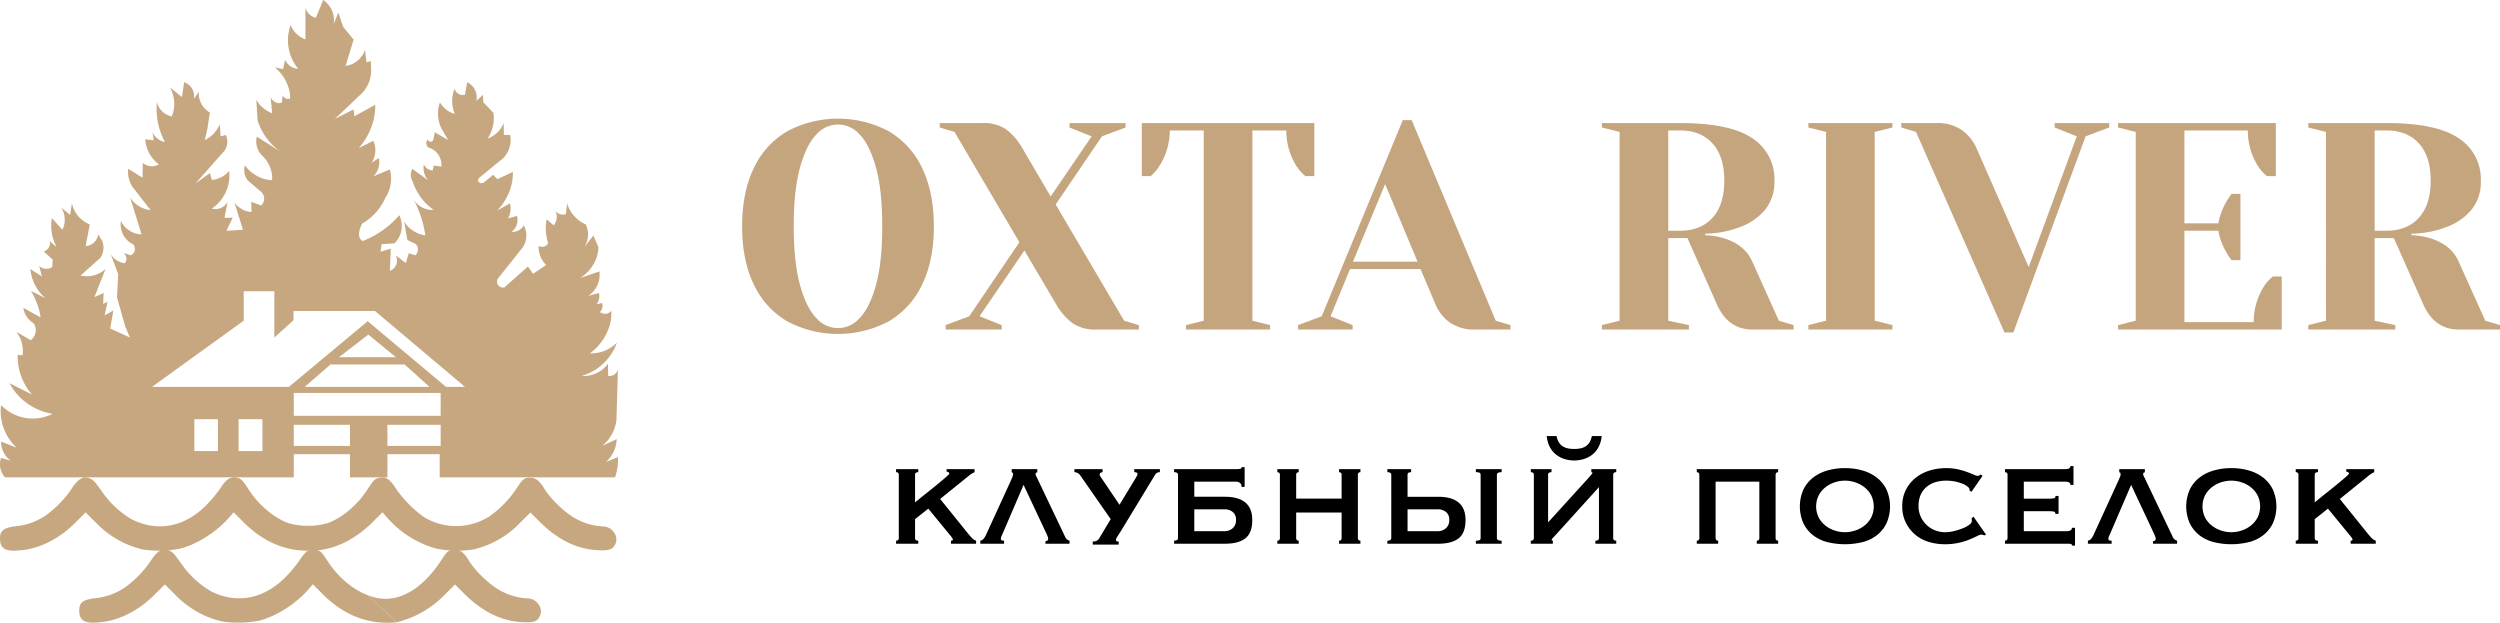 <svg id="53d5e336-4f87-4a2a-aef4-67b92222f613" data-name="Слой 1" xmlns="http://www.w3.org/2000/svg" viewBox="0 0 856.803 213.417"><defs><style>.\36 2de3504-9fc0-47dc-81d8-73f27fca7c73{fill:#c6a77f;}.c66a2513-30ce-4796-b31d-5e38753adb5e{fill:#c5a57e;}</style></defs><title>logo-icon</title><path class="62de3504-9fc0-47dc-81d8-73f27fca7c73" d="M190.301,72.201a5.153,5.153,0,0,0-.362-.618A3.455,3.455,0,0,0,190.301,72.201Z"/><path class="62de3504-9fc0-47dc-81d8-73f27fca7c73" d="M211.771,156.667l-4.083,1.667a11.15,11.15,0,0,0,3.667-7.833l-5,2.333A13.515,13.515,0,0,0,211.271,144q.25-8.708.5-17.417a2.966,2.966,0,0,1-3.333,2.25l-.083-4.167a10.229,10.229,0,0,1-9,4.167,18.17,18.17,0,0,0,12.083-11.417,12.243,12.243,0,0,1-9.25,3.667,18.258,18.258,0,0,0,6.917-10.167,16.374,16.374,0,0,0,.417-4.417,2.751,2.751,0,0,1-3.917.417,2.765,2.765,0,0,0,.875-1.667,2.707,2.707,0,0,0-.208-1.417l-1.833.5a4.567,4.567,0,0,0,.833-3.917l-3.667,1A8.715,8.715,0,0,0,205.438,93l-6.667,2.333a13.762,13.762,0,0,0,5.725-7.147,12.498,12.498,0,0,0,.608-3.52q-.875-1.958-1.75-3.917l-3,3.833a8.386,8.386,0,0,0,1.167-4.542,8.228,8.228,0,0,0-.75-3.125,11.521,11.521,0,0,1-3.333-2.208,11.693,11.693,0,0,1-3.083-5l-.417,3.708a3.395,3.395,0,0,1-2.458-.208,3.279,3.279,0,0,1-1.179-1.007,4.566,4.566,0,0,1-.529,5.049l-2.417-2.083a16.458,16.458,0,0,0,.5,8.167,2.339,2.339,0,0,1-1.25,1.125,2.4,2.4,0,0,1-2-.208,8.66,8.66,0,0,0,2.583,6.583l-4.5,3-1.75-2.5L172.855,98.5a2.043,2.043,0,0,1-1.833-3.5l8.083-10.167a7.264,7.264,0,0,0,1.25-3.292,7.341,7.341,0,0,0-.833-4.292,4.653,4.653,0,0,1-1.5,1.542,4.724,4.724,0,0,1-2.75.708,5.12,5.12,0,0,0,1.917-5.5l-3.083.833a6.793,6.793,0,0,0,.667-5.125l-4.417,2.458a19.053,19.053,0,0,0,5.083-9.458,17.731,17.731,0,0,0,.333-3.792l-5.333,2.5-1.417-1.5-3.25,2.667a1.361,1.361,0,0,1-1.917-.5,1.238,1.238,0,0,1,.5-1.25l8.25-6.75a9.261,9.261,0,0,0,2.208-4.292,9.152,9.152,0,0,0,.042-3.542h-2.167l-.083-4.083a9.282,9.282,0,0,1-5.5,5.333,12.826,12.826,0,0,0,2.042-5.5,12.566,12.566,0,0,0-.042-3.333L165.605,35l-.083-2.5-2.25,2.083a5.809,5.809,0,0,0-3.167-6.417l-.75,4.333a3.053,3.053,0,0,1-2-.208,3.125,3.125,0,0,1-1.583-1.875,11.604,11.604,0,0,0,.083,8.667,8.923,8.923,0,0,1-5.083-4,11.534,11.534,0,0,0,.583,9.083L153.605,48l-4.583-2.667-.5,2.5a.976.976,0,0,1-1.917-.083,1.957,1.957,0,0,0-.5,1.125,2.12,2.12,0,0,0,.75,1.708,6.069,6.069,0,0,1,2.708,1.583,6.531,6.531,0,0,1,1.708,4.917l-2.583-.333-.417,1.667a3.449,3.449,0,0,1-3-2.083,6.463,6.463,0,0,0,1.417,5.417l-5.333-3.833a3.922,3.922,0,0,0,.083,4.25,18.814,18.814,0,0,0,7.167,9.75,7.434,7.434,0,0,1-7-3.833,38.111,38.111,0,0,1,4.167,12.583A10.44,10.44,0,0,1,138.521,76q.542,3.125,1.083,6.25l2.833,1.333a2.807,2.807,0,0,1,.792,2.083,2.777,2.777,0,0,1-.875,1.833l-2.25-.75-1,3.417-3.5-2.667a3.84,3.84,0,0,1,.292,3,3.884,3.884,0,0,1-2.292,2.333l.333-7.583-3.5,1,.333-2.583,4.417-.25A8.459,8.459,0,0,0,137.48,79.375a8.567,8.567,0,0,0-.625-5.625,31.746,31.746,0,0,1-12.5,8.833,2.036,2.036,0,0,1-.667-.458c-.998-1.045-.774-3.211.417-5.458a19.797,19.797,0,0,0,5.985-5.416,19.387,19.387,0,0,0,2.015-3.5,12.155,12.155,0,0,0,1.917-5.917,11.883,11.883,0,0,0-.417-3.75l-5.667,2.333a6.77,6.77,0,0,0,1.917-6.25l-2.5,1.583a7.909,7.909,0,0,0,1.292-4.667,7.636,7.636,0,0,0-.708-2.833l-5,2.5a22.474,22.474,0,0,0,5.239-10.319,21.348,21.348,0,0,0,.428-4.514l-7.167,3.917-.25-2.333-6.417,3.25,8.333-7.917A11.236,11.236,0,0,0,127.188,24q-.042-1.542-.083-3.083l-1.5.417-.5-4.25a8.171,8.171,0,0,1-6.667,5.5q1.375-4.5,2.75-9l-3.583-4.417-1.667-4.833L114.355,8.25A8.299,8.299,0,0,0,110.771,0q-1.25,3.042-2.5,6.083a4.612,4.612,0,0,1-1.958-.917A4.744,4.744,0,0,1,104.688,2.5v11a8.621,8.621,0,0,1-2.458-1.375,8.781,8.781,0,0,1-2.625-3.542,15.44,15.44,0,0,0,2.583,15,5.325,5.325,0,0,1-4.5-3.083q-.333,1.583-.667,3.167l-2.833-.583a14.593,14.593,0,0,1,5.005,8.107,12.795,12.795,0,0,1,.245,2.559,1.934,1.934,0,0,1-2.583-1.167q-.125,1.292-.25,2.583a3.057,3.057,0,0,1-1.625.083,3.417,3.417,0,0,1-2.208-1.917q.25,2.75.5,5.5a10.854,10.854,0,0,1-2.333-1.25A11.022,11.022,0,0,1,87.855,34.25q.208,3.5.417,7a20.991,20.991,0,0,0,7.75,10.667l-8-5.083a6.764,6.764,0,0,0,1.75,6.417,10.944,10.944,0,0,1,3.042,4.792,10.748,10.748,0,0,1,.458,3.708,11.794,11.794,0,0,1-3.098-.538,12.682,12.682,0,0,1-6.236-4.545,5.779,5.779,0,0,0,.542,4.542A4.938,4.938,0,0,0,85.688,62.5l4,3.417a3.309,3.309,0,0,1,.833,2.417,3.275,3.275,0,0,1-1,2.083l-3.417-1.25.083,3.5a7.906,7.906,0,0,1-2.75-.708,8.006,8.006,0,0,1-3.083-2.542q1.458,4.667,2.917,9.333l-5.667.333,2.167-4.5-2.833.083,1.083-5.5a4.84,4.84,0,0,1-2,1.958,4.918,4.918,0,0,1-3.417.375,14.117,14.117,0,0,0,5.417-7.292,13.607,13.607,0,0,0,.5-5.625,8.595,8.595,0,0,1-5.917,3.083q-.333-1.167-.667-2.333l-4.917,3.5,9.917-11.167a5.269,5.269,0,0,0,.417-5.417l-1.75.5-.25-4.167A10.711,10.711,0,0,1,70.188,48l.917-4,.833-5.417a7.73,7.73,0,0,1-2.542-2.375A7.896,7.896,0,0,1,68.105,31.5l-1.667,2.417a5.226,5.226,0,0,0-.792-3.833,5.12,5.12,0,0,0-2.542-1.917l-.75,5.083L58.271,30a11.759,11.759,0,0,1,1.411,6.545,11.277,11.277,0,0,1-.828,3.372,6.653,6.653,0,0,1-2.708-1.25A6.836,6.836,0,0,1,53.771,35a24.194,24.194,0,0,0,2.75,13.667,6.051,6.051,0,0,1-2.083-.833,6.148,6.148,0,0,1-2.167-2.417l.417,2.667L49.771,47.75a11.815,11.815,0,0,0,4.667,8.583,4.74,4.74,0,0,1-5.5-.5q-.042,2.542-.083,5.083l-4.917-3.083a9.343,9.343,0,0,0,1.5,6.25L51.605,72a9.332,9.332,0,0,1-7-4.333Q46.563,74,48.521,80.333A8.235,8.235,0,0,1,41.438,75.75,7.708,7.708,0,0,0,42.48,80.917,7.592,7.592,0,0,0,45.688,83.75a2.62,2.62,0,0,1,.292,2.667A2.45,2.45,0,0,1,44.855,87.5l-2.583-.833a2.523,2.523,0,0,1,1.083,2,2.385,2.385,0,0,1-.667,1.583,6.714,6.714,0,0,1-4.75-3.167L40.521,94l-.417,7.917,2.75,9.75,1.667,4-6.75-3.083,1.083-6.167-3,1.667,1-4.667-1.5.75.167-3.75-3.167,1.417,3.833-9.667a9.412,9.412,0,0,1-8.583,2.25l6.833-6.083A6.422,6.422,0,0,0,35.021,82.5l-1.417-2.167a4.508,4.508,0,0,1-4.25,4q.708-3.708,1.417-7.417a10.083,10.083,0,0,1-3.25-2.083,10.315,10.315,0,0,1-2.875-5.125l-.625,3.958-3.083-2.583a7.797,7.797,0,0,1,.458,7.667l-3.625-4a15.523,15.523,0,0,0,1.625,9.917l-2.333-2a3.102,3.102,0,0,1-.25,2,3.149,3.149,0,0,1-1.792,1.542L18.063,89l-.167,2.5a3.478,3.478,0,0,1-4.458-.375l.917,3.625-3.958-2.542a15.192,15.192,0,0,0,5.167,10l-4.958-2.542a26.027,26.027,0,0,1,2.292,4.958,26.002,26.002,0,0,1,1.042,4.167L7.98,105.5a7.687,7.687,0,0,0,1.833,3.875A7.367,7.367,0,0,0,11.48,110.75a4.208,4.208,0,0,1-.958,5.833L5.646,113.75a10.99,10.99,0,0,1,2,4.583,10.87,10.87,0,0,1,.062,3.479l-1.646-.229a19.895,19.895,0,0,0,1.792,8.833,19.617,19.617,0,0,0,3.167,4.833l-7.75-3.917A20.104,20.104,0,0,0,7.23,136.542a20.895,20.895,0,0,0,10.792,5.292,15.154,15.154,0,0,1-17.667-3,17.032,17.032,0,0,0,5.333,14.583L.355,151.333a8.165,8.165,0,0,0,3.333,6.583l-3.333-1a6.821,6.821,0,0,0,1.333,6.667h99v-7.917h19.25v7.917h12.833v-7.917h17.917v7.917h60.083a17.15,17.15,0,0,0,1-6.917ZM74.688,154.583H66.605V143.667h8.083Zm15.25,0H81.771V143.667h8.167Zm30-1.75h-19.25v-7.25h19.25Zm31.083,0h-18.25v-7.25h18.25Zm0-10.333H100.688v-7.833h50.333Zm-12.333-17.583,8.5,7.667h-42.75l8.833-7.667Zm-22.5-2.5,10.042-7.75,9.458,7.75Zm36.667,10.167-26.833-22.5-27,22.5H52.103l31.418-22.667V99.833h10.5v15.833l6.583-5.917v-3.167h27.917l30.833,26Z"/><path class="62de3504-9fc0-47dc-81d8-73f27fca7c73" d="M28.277,163.787c-1.405.619-2.397,1.653-3.927,4.009a36.786,36.786,0,0,1-8.887,9.01A22.263,22.263,0,0,1,5.335,180.362c-4.134.496-5.416,1.571-5.332,4.382.082,3.39,1.901,4.382,7.191,3.845,6.654-.619,13.392-4.091,18.972-9.796l3.183-3.183,3.513,3.513A32.457,32.457,0,0,0,48.859,188.3a37.975,37.975,0,0,0,12.773-.248c5.746-1.405,12.648-5.787,16.782-10.581l1.653-1.901,3.183,3.183c7.399,7.524,15.871,10.788,25.585,9.837,6.697-.619,13.392-4.091,19.056-9.837l3.183-3.183,1.778,2.026a34.635,34.635,0,0,0,16.657,10.417,36.963,36.963,0,0,0,12.773.289,32.087,32.087,0,0,0,15.956-9.135l3.556-3.513,3.183,3.183c6.035,6.035,12.689,9.34,19.634,9.714,4.216.248,5.457-.207,6.365-2.315,1.075-2.645-1.282-5.828-4.382-5.828a20.912,20.912,0,0,1-8.762-2.397c-3.556-1.696-8.928-6.697-11.202-10.417-1.778-2.934-3.1-3.927-5.083-3.886-1.942.082-2.438.455-4.671,3.927a35.952,35.952,0,0,1-8.969,9.217,21.241,21.241,0,0,1-21.576.952c-3.142-1.653-8.184-6.613-10.706-10.458-2.026-3.183-3.513-4.134-5.623-3.638-1.53.371-1.942.785-4.05,4.009-3.431,5.332-8.557,9.673-13.556,11.533a24.677,24.677,0,0,1-13.64,0c-5.001-1.86-10.128-6.201-13.559-11.533-2.108-3.224-2.522-3.638-4.05-4.009-2.108-.496-3.597.455-5.621,3.638a46.641,46.641,0,0,1-5.168,6.117c-7.276,7.15-16.286,8.846-24.925,4.671a31.668,31.668,0,0,1-9.921-8.887c-1.115-1.612-2.522-3.472-3.1-4.134C31.337,163.912,29.393,163.291,28.277,163.787Z"/><path class="62de3504-9fc0-47dc-81d8-73f27fca7c73" d="M112.346,192.383c-2.108-3.224-2.522-3.638-4.05-4.009-2.108-.496-3.597.455-5.621,3.638a46.628,46.628,0,0,1-5.168,6.117c-7.276,7.15-16.286,8.846-24.925,4.671a31.67,31.67,0,0,1-9.921-8.887c-1.115-1.612-2.522-3.472-3.1-4.134-1.072-1.2-3.016-1.821-4.132-1.325-1.405.619-2.397,1.653-3.927,4.009a36.781,36.781,0,0,1-8.887,9.01,22.262,22.262,0,0,1-10.128,3.556c-4.134.496-5.416,1.571-5.332,4.382.082,3.39,1.901,4.382,7.191,3.845,6.654-.619,13.392-4.091,18.972-9.796l3.183-3.183,3.513,3.513a32.456,32.456,0,0,0,15.997,9.177,37.974,37.974,0,0,0,12.773-.248c5.746-1.405,12.648-5.787,16.782-10.581l1.653-1.901,3.183,3.183c7.399,7.524,15.871,10.788,25.585,9.837l-10.083-9.34C120.903,202.055,115.776,197.714,112.346,192.383Z"/><path class="62de3504-9fc0-47dc-81d8-73f27fca7c73" d="M180.745,205.074a20.913,20.913,0,0,1-8.762-2.397c-3.556-1.696-8.928-6.697-11.202-10.417-1.778-2.934-3.101-3.927-5.083-3.886-1.942.082-2.438.455-4.671,3.927-2.149,3.308-11.838,17.199-25.121,11.615l10.083,9.34a33.938,33.938,0,0,0,16.402-9.422l3.556-3.513,3.183,3.183c6.035,6.035,12.689,9.34,19.634,9.714,4.216.248,5.457-.207,6.365-2.315C186.202,208.256,183.845,205.074,180.745,205.074Z"/><path class="c66a2513-30ce-4796-b31d-5e38753adb5e" d="M269.861,110.157a28.557,28.557,0,0,1-11.474-12.585q-4.043-8.287-4.043-20.015,0-11.725,4.043-20.015a28.573,28.573,0,0,1,11.474-12.585,37.123,37.123,0,0,1,34.672,0,28.577,28.577,0,0,1,11.473,12.585q4.041,8.29,4.044,20.015,0,11.727-4.044,20.015a28.561,28.561,0,0,1-11.473,12.585,37.12,37.12,0,0,1-34.672,0Zm24.664-1.06q3.387-3.337,5.61-11.12T302.36,77.558q0-12.635-2.224-20.419t-5.61-11.12a9.719,9.719,0,0,0-14.657,0q-3.387,3.336-5.609,11.12-2.225,7.785-2.225,20.419,0,12.637,2.225,20.419,2.222,7.785,5.609,11.12a9.72,9.72,0,0,0,14.657,0Z"/><path class="c66a2513-30ce-4796-b31d-5e38753adb5e" d="M324.094,111.42l8.086-3.032L349.365,83.016,327.126,45.21l-5.055-1.516V42.178h14.657a13.612,13.612,0,0,1,8.037,2.123,21.374,21.374,0,0,1,5.609,6.469l9.704,16.578L374.13,46.726l-7.581-3.032V42.178h19.206v1.516l-8.087,3.032L361.798,70.077l23.451,39.828,5.055,1.516v1.517H375.647a13.65,13.65,0,0,1-7.985-2.123A20.962,20.962,0,0,1,362,104.345l-10.917-18.499-15.365,22.542L343.3,111.42v1.517H324.094Z"/><path class="c66a2513-30ce-4796-b31d-5e38753adb5e" d="M406.477,111.42l6.065-1.516v-65.2h-11.625a22.953,22.953,0,0,1-3.336,11.827,15.268,15.268,0,0,1-3.234,3.841h-3.032V42.178h59.134V60.373h-3.032a14.257,14.257,0,0,1-3.336-3.841,22.781,22.781,0,0,1-3.234-11.827h-11.625v65.2l6.065,1.516v1.517H406.477Z"/><path class="c66a2513-30ce-4796-b31d-5e38753adb5e" d="M444.889,111.42l8.087-3.032,27.798-67.221h3.032l28.81,68.738,5.054,1.516v1.517h-12.13a14.465,14.465,0,0,1-8.592-2.375,14.256,14.256,0,0,1-4.953-6.217l-5.155-12.13H462.68l-6.672,16.173,7.581,3.032v1.517h-18.7Zm18.802-21.733h22.137l-11.119-26.585Z"/><path class="c66a2513-30ce-4796-b31d-5e38753adb5e" d="M549.005,111.42l6.064-1.516V45.21l-6.064-1.516V42.178h26.787q17.183,0,24.766,5.206A16.627,16.627,0,0,1,608.139,61.89a15.06,15.06,0,0,1-3.336,10.159,20.18,20.18,0,0,1-8.592,5.812,34.439,34.439,0,0,1-11.827,2.224V80.59a26.208,26.208,0,0,1,6.57,1.112q7.075,2.224,9.604,7.985l9.098,20.217,5.054,1.516v1.517H600.558q-8.29,0-12.13-8.592L578.32,81.601h-6.571v28.304l7.076,1.516v1.517H549.005Zm26.787-32.347q7.074,0,11.119-4.448,4.042-4.446,4.043-12.736,0-8.287-4.043-12.737-4.044-4.447-11.119-4.448h-4.044V79.074Z"/><path class="c66a2513-30ce-4796-b31d-5e38753adb5e" d="M619.764,112.937V111.42l6.064-1.516V45.21l-6.064-1.516V42.178h28.809v1.516L642.507,45.21v64.694l6.066,1.516v1.517Z"/><path class="c66a2513-30ce-4796-b31d-5e38753adb5e" d="M656.658,45.21l-5.054-1.516V42.178h12.13a14.48,14.48,0,0,1,8.592,2.375,15.01,15.01,0,0,1,5.055,6.217l17.892,40.737,16.477-44.781-7.581-3.032V42.178h18.701v1.516l-8.087,3.032-24.766,67.221h-3.033Z"/><path class="c66a2513-30ce-4796-b31d-5e38753adb5e" d="M725.901,111.42l6.064-1.516V45.21l-6.064-1.516V42.178h54.08V60.373h-3.033a14.275,14.275,0,0,1-3.336-3.841,22.782,22.782,0,0,1-3.234-11.827H748.644V76.547h11.625a22.395,22.395,0,0,1,2.628-7.177,19.905,19.905,0,0,1,1.921-2.932H767.85V89.182h-3.032a19.797,19.797,0,0,1-1.921-2.931,22.382,22.382,0,0,1-2.628-7.177h-11.625V110.41h23.755a22.776,22.776,0,0,1,3.235-11.827,14.287,14.287,0,0,1,3.335-3.841h3.033v18.195H725.901Z"/><path class="c66a2513-30ce-4796-b31d-5e38753adb5e" d="M791.099,111.42l6.064-1.516V45.21l-6.064-1.516V42.178h26.787q17.183,0,24.766,5.206a16.627,16.627,0,0,1,7.581,14.506,15.06,15.06,0,0,1-3.336,10.159,20.181,20.181,0,0,1-8.592,5.812,34.44,34.44,0,0,1-11.827,2.224V80.59a26.208,26.208,0,0,1,6.57,1.112q7.075,2.224,9.604,7.985l9.098,20.217,5.054,1.516v1.517H842.652q-8.29,0-12.13-8.592L820.413,81.601H813.842v28.304l7.076,1.516v1.517H791.099Zm26.787-32.347q7.074,0,11.119-4.448,4.042-4.446,4.043-12.736,0-8.287-4.043-12.737-4.044-4.447-11.119-4.448H813.842V79.074Z"/><path d="M313.611,184.43q0,.872,1.103.871v1.046h-7.611v-1.046q.929,0,.93-.871V162.7q0-.872-.93-.872v-1.046h7.611v1.046q-1.104,0-1.103.872V172.17q1.975-1.626,4.066-3.283,2.092-1.655,3.777-3.051t2.789-2.353q1.103-.96,1.104-1.192a.524.524,0,0,0-.319-.465,1.28,1.28,0,0,0-.61-.174v-.872h9.587v1.046a8.264,8.264,0,0,0-2.092,1.336l-9.703,7.845,9.181,11.388q.697.872,1.511,1.772a3.608,3.608,0,0,0,1.627,1.133v1.046h-8.6v-1.046q.639,0,.639-.349a1.334,1.334,0,0,0-.261-.639,13.416,13.416,0,0,0-1.017-1.278l-7.147-8.716-4.531,3.603Z"/><path d="M343.534,183.093c-.155.311-.281.591-.378.843a1.9,1.9,0,0,0-.144.668c0,.31.096.504.29.581a2.245,2.245,0,0,0,.813.116v1.046h-8.135v-1.046a1.767,1.767,0,0,0,1.134-.668,6.071,6.071,0,0,0,.668-1.017l8.657-18.884q.349-.813.552-1.308a2.5,2.5,0,0,0,.203-.958c0-.233-.049-.378-.144-.437-.098-.058-.204-.125-.319-.203v-1.046h8.773v1.046a1.347,1.347,0,0,1-.378.175c-.137.039-.203.193-.203.465a1.879,1.879,0,0,0,.261.842q.262.495.553,1.133l9.412,19.756a2.111,2.111,0,0,0,.64.755,2.654,2.654,0,0,0,.755.349v1.046h-8.25v-.871a1.275,1.275,0,0,0,.609-.175.661.661,0,0,0,.319-.639,1.719,1.719,0,0,0-.116-.64c-.077-.193-.174-.444-.29-.755l-8.018-17.083Z"/><path d="M389.145,163.977q.29-.523.494-.871a1.381,1.381,0,0,0,.203-.697q0-.58-1.103-.581v-1.046h8.773v1.046a1.763,1.763,0,0,0-1.627.872l-11.97,19.696q-.64.989-1.046,1.627a2.16,2.16,0,0,0-.406,1.105q0,.464.93.465v1.045h-8.89v-1.045a3.348,3.348,0,0,0,1.307-.233,2.299,2.299,0,0,0,1.018-1.046l3.834-6.392-10.517-15.106a2.424,2.424,0,0,0-.871-.727,2.314,2.314,0,0,0-1.046-.262v-1.046h9.646v1.046a1.297,1.297,0,0,0-.64.203.62.62,0,0,0-.349.553,1.113,1.113,0,0,0,.145.552q.143.261.552.842l6.101,9.007Z"/><path d="M409.307,170.252h10.459q9.412,0,9.412,7.96,0,4.416-2.353,6.275t-7.06,1.859h-17.373v-1.046a2.013,2.013,0,0,0,.959-.203.701.701,0,0,0,.377-.668V162.7a.703.703,0,0,0-.377-.669,2.026,2.026,0,0,0-.959-.203v-1.046h21.149a9.532,9.532,0,0,0,1.424-.087.571.571,0,0,0,.552-.61h1.046v6.798h-1.046a1.637,1.637,0,0,0-.552-1.365,2.234,2.234,0,0,0-1.424-.436H409.307Zm0,4.3v7.495H419.65a4.061,4.061,0,0,0,2.817-1.017,3.59,3.59,0,0,0,1.133-2.818,3.311,3.311,0,0,0-1.133-2.76,4.389,4.389,0,0,0-2.817-.9Z"/><path d="M444.226,184.43a.792.792,0,0,0,.262.668.961.961,0,0,0,.609.203v1.046h-7.32v-1.046a.965.965,0,0,0,.61-.203.795.795,0,0,0,.261-.668V162.7a.798.798,0,0,0-.261-.669.972.972,0,0,0-.61-.203v-1.046h7.32v1.046a.967.967,0,0,0-.609.203.796.796,0,0,0-.262.669v8.192h15.571V162.7a.798.798,0,0,0-.261-.669.972.972,0,0,0-.61-.203v-1.046h7.321v1.046a.97.97,0,0,0-.61.203.796.796,0,0,0-.262.669v21.73a.792.792,0,0,0,.262.668.963.963,0,0,0,.61.203v1.046H458.926v-1.046a.965.965,0,0,0,.61-.203.795.795,0,0,0,.261-.668v-8.774H444.226Z"/><path d="M476.82,162.7a.703.703,0,0,0-.377-.669,2.026,2.026,0,0,0-.959-.203v-1.046h8.134v1.046q-1.219,0-1.22.872v7.553h10.459q9.412,0,9.412,7.96,0,4.416-2.353,6.275t-7.06,1.859h-17.373v-1.046a2.013,2.013,0,0,0,.959-.203.701.701,0,0,0,.377-.668Zm5.578,11.852v7.495h10.343a4.061,4.061,0,0,0,2.817-1.017,3.59,3.59,0,0,0,1.133-2.818,3.311,3.311,0,0,0-1.133-2.76,4.389,4.389,0,0,0-2.817-.9Zm23.416,10.749a2.776,2.776,0,0,0,1.277-.203.712.712,0,0,0,.349-.668V162.7a.715.715,0,0,0-.349-.669,2.791,2.791,0,0,0-1.277-.203v-1.046h8.831v1.046q-1.627,0-1.627.872v21.73q0,.872,1.627.871v1.046h-8.831Z"/><path d="M552.877,184.43q0,.872,1.046.871v1.046h-7.146v-1.046q1.22,0,1.22-.871V166.941l-14.409,15.92q-.697.756-1.249,1.337-.554.582-.553.814c0,.194.136.29.407.29v1.046h-7.554v-1.046q1.046,0,1.046-.871V162.7q0-.872-1.046-.872v-1.046h7.089v1.046q-1.163,0-1.162.872v16.326L544.51,163.687a11.136,11.136,0,0,0,1.278-1.568c0-.155-.136-.252-.406-.291v-1.046h8.541v1.046q-1.046,0-1.046.872Zm-3.951-34.978a10.085,10.085,0,0,1-.93,3.486,8.043,8.043,0,0,1-2.004,2.643,8.95,8.95,0,0,1-2.905,1.656,11.279,11.279,0,0,1-7.146,0,8.918,8.918,0,0,1-2.905-1.656,8.005,8.005,0,0,1-2.005-2.643,10.063,10.063,0,0,1-.93-3.486h3.37a6.427,6.427,0,0,0,.871,2.266,4.146,4.146,0,0,0,1.395,1.337,5.528,5.528,0,0,0,1.772.639,11.579,11.579,0,0,0,4.009,0,5.528,5.528,0,0,0,1.772-.639,4.163,4.163,0,0,0,1.395-1.337,6.466,6.466,0,0,0,.871-2.266Z"/><path d="M608.539,184.43a.792.792,0,0,0,.262.668.963.963,0,0,0,.61.203v1.046H602.09v-1.046a.965.965,0,0,0,.61-.203.795.795,0,0,0,.261-.668V165.081h-14.99V184.43a.792.792,0,0,0,.262.668.961.961,0,0,0,.609.203v1.046h-7.32v-1.046a.965.965,0,0,0,.61-.203.795.795,0,0,0,.261-.668V162.7a.798.798,0,0,0-.261-.669.972.972,0,0,0-.61-.203v-1.046h27.89v1.046a.97.97,0,0,0-.61.203.796.796,0,0,0-.262.669Z"/><path d="M632.304,160.433a21.613,21.613,0,0,1,6.014.813,14.443,14.443,0,0,1,4.909,2.441,11.644,11.644,0,0,1,3.312,4.097,14.311,14.311,0,0,1,0,11.562,11.634,11.634,0,0,1-3.312,4.096,13.299,13.299,0,0,1-4.909,2.353,25.283,25.283,0,0,1-12.027,0,13.288,13.288,0,0,1-4.91-2.353,11.629,11.629,0,0,1-3.312-4.096,14.3,14.3,0,0,1,0-11.562,11.64,11.64,0,0,1,3.312-4.097,14.429,14.429,0,0,1,4.91-2.441A21.598,21.598,0,0,1,632.304,160.433Zm0,4.3a11.069,11.069,0,0,0-3.632.61,10.246,10.246,0,0,0-3.166,1.743,8.608,8.608,0,0,0-2.237,2.76,8.623,8.623,0,0,0,0,7.436,8.612,8.612,0,0,0,2.237,2.761,10.262,10.262,0,0,0,3.166,1.742,11.107,11.107,0,0,0,7.263,0,10.28,10.28,0,0,0,3.167-1.742,8.64,8.64,0,0,0,2.237-2.761,8.633,8.633,0,0,0,0-7.436,8.636,8.636,0,0,0-2.237-2.76,10.263,10.263,0,0,0-3.167-1.743A11.068,11.068,0,0,0,632.304,164.733Z"/><path d="M675.008,168.103a1.004,1.004,0,0,0-.028-.232,1.167,1.167,0,0,1-.029-.291q0-.29-.581-.784a6.733,6.733,0,0,0-1.656-.959,14.061,14.061,0,0,0-2.527-.784,14.959,14.959,0,0,0-3.195-.319,12.389,12.389,0,0,0-3.806.552,8.526,8.526,0,0,0-2.992,1.656,7.405,7.405,0,0,0-1.976,2.731,9.364,9.364,0,0,0-.697,3.719,8.647,8.647,0,0,0,.784,3.748,9.247,9.247,0,0,0,2.062,2.847,8.69,8.69,0,0,0,2.905,1.801,9.346,9.346,0,0,0,3.312.61,13.134,13.134,0,0,0,3.196-.406,21.24,21.24,0,0,0,2.963-.959,9.794,9.794,0,0,0,2.179-1.191q.842-.639.843-1.162v-.465a2.477,2.477,0,0,0-.059-.581l.64-.581,4.3,6.159-.581.291a3.103,3.103,0,0,0-.988-.291,4.029,4.029,0,0,0-1.511.523q-1.046.523-2.644,1.19a21.649,21.649,0,0,1-3.719,1.134,22.195,22.195,0,0,1-4.735.464,18.945,18.945,0,0,1-5.287-.755,12.748,12.748,0,0,1-7.96-6.536,12.275,12.275,0,0,1-1.278-5.724,12.1,12.1,0,0,1,1.278-5.694,12.613,12.613,0,0,1,3.37-4.096,14.269,14.269,0,0,1,4.793-2.47,19.158,19.158,0,0,1,5.549-.813,18.673,18.673,0,0,1,4.038.407,24.172,24.172,0,0,1,3.225.93q1.395.523,2.324.93a3.957,3.957,0,0,0,1.337.406.737.737,0,0,0,.494-.175,2.169,2.169,0,0,1,.436-.29l.697.406-3.835,5.52Z"/><path d="M709.58,166.185q0-1.103-1.802-1.103H693.602v5.811H702.55a5.288,5.288,0,0,0,1.452-.146q.464-.145.465-.784h1.046v6.158h-1.162a.556.556,0,0,0-.465-.784,8.666,8.666,0,0,0-1.801-.145h-8.483v6.856h14.874a2.007,2.007,0,0,0,1.162-.319.98.98,0,0,0,.465-.843h1.046v6.101h-1.046a.505.505,0,0,0-.465-.581,9.788,9.788,0,0,0-1.162-.058H687.153v-1.046a1.009,1.009,0,0,0,.581-.203.757.757,0,0,0,.29-.668V162.7a.76.76,0,0,0-.29-.669,1.017,1.017,0,0,0-.581-.203v-1.046h20.626q1.8,0,1.802-1.046h1.046v6.449Z"/><path d="M723.118,183.093c-.155.311-.281.591-.378.843a1.9,1.9,0,0,0-.144.668c0,.31.096.504.29.581a2.246,2.246,0,0,0,.814.116v1.046h-8.135v-1.046a1.766,1.766,0,0,0,1.134-.668,6.072,6.072,0,0,0,.668-1.017l8.657-18.884q.349-.813.552-1.308a2.502,2.502,0,0,0,.203-.958c0-.233-.049-.378-.144-.437-.098-.058-.204-.125-.319-.203v-1.046h8.773v1.046a1.347,1.347,0,0,1-.378.175c-.137.039-.203.193-.203.465a1.877,1.877,0,0,0,.261.842q.262.495.553,1.133l9.412,19.756a2.11,2.11,0,0,0,.64.755,2.654,2.654,0,0,0,.755.349v1.046h-8.25v-.871a1.276,1.276,0,0,0,.609-.175.661.661,0,0,0,.319-.639,1.719,1.719,0,0,0-.116-.64c-.077-.193-.174-.444-.29-.755l-8.018-17.083Z"/><path d="M764.72,160.433a21.613,21.613,0,0,1,6.014.813,14.443,14.443,0,0,1,4.909,2.441,11.644,11.644,0,0,1,3.312,4.097,14.311,14.311,0,0,1,0,11.562,11.634,11.634,0,0,1-3.312,4.096,13.299,13.299,0,0,1-4.909,2.353,25.283,25.283,0,0,1-12.027,0,13.287,13.287,0,0,1-4.91-2.353,11.63,11.63,0,0,1-3.312-4.096,14.3,14.3,0,0,1,0-11.562,11.641,11.641,0,0,1,3.312-4.097,14.428,14.428,0,0,1,4.91-2.441A21.598,21.598,0,0,1,764.72,160.433Zm0,4.3a11.069,11.069,0,0,0-3.632.61,10.246,10.246,0,0,0-3.166,1.743,8.608,8.608,0,0,0-2.237,2.76,8.623,8.623,0,0,0,0,7.436,8.612,8.612,0,0,0,2.237,2.761,10.262,10.262,0,0,0,3.166,1.742,11.107,11.107,0,0,0,7.263,0,10.28,10.28,0,0,0,3.167-1.742,8.639,8.639,0,0,0,2.237-2.761,8.633,8.633,0,0,0,0-7.436,8.635,8.635,0,0,0-2.237-2.76,10.263,10.263,0,0,0-3.167-1.743A11.068,11.068,0,0,0,764.72,164.733Z"/><path d="M793.307,184.43q0,.872,1.104.871v1.046H786.799v-1.046q.929,0,.93-.871V162.7q0-.872-.93-.872v-1.046H794.41v1.046q-1.105,0-1.104.872V172.17q1.975-1.626,4.066-3.283,2.092-1.655,3.777-3.051t2.789-2.353q1.103-.96,1.103-1.192a.524.524,0,0,0-.319-.465,1.28,1.28,0,0,0-.61-.174v-.872H813.7v1.046a8.264,8.264,0,0,0-2.092,1.336l-9.703,7.845,9.181,11.388q.697.872,1.511,1.772a3.609,3.609,0,0,0,1.627,1.133v1.046h-8.6v-1.046q.639,0,.639-.349a1.335,1.335,0,0,0-.261-.639,13.438,13.438,0,0,0-1.017-1.278l-7.147-8.716-4.531,3.603Z"/></svg>